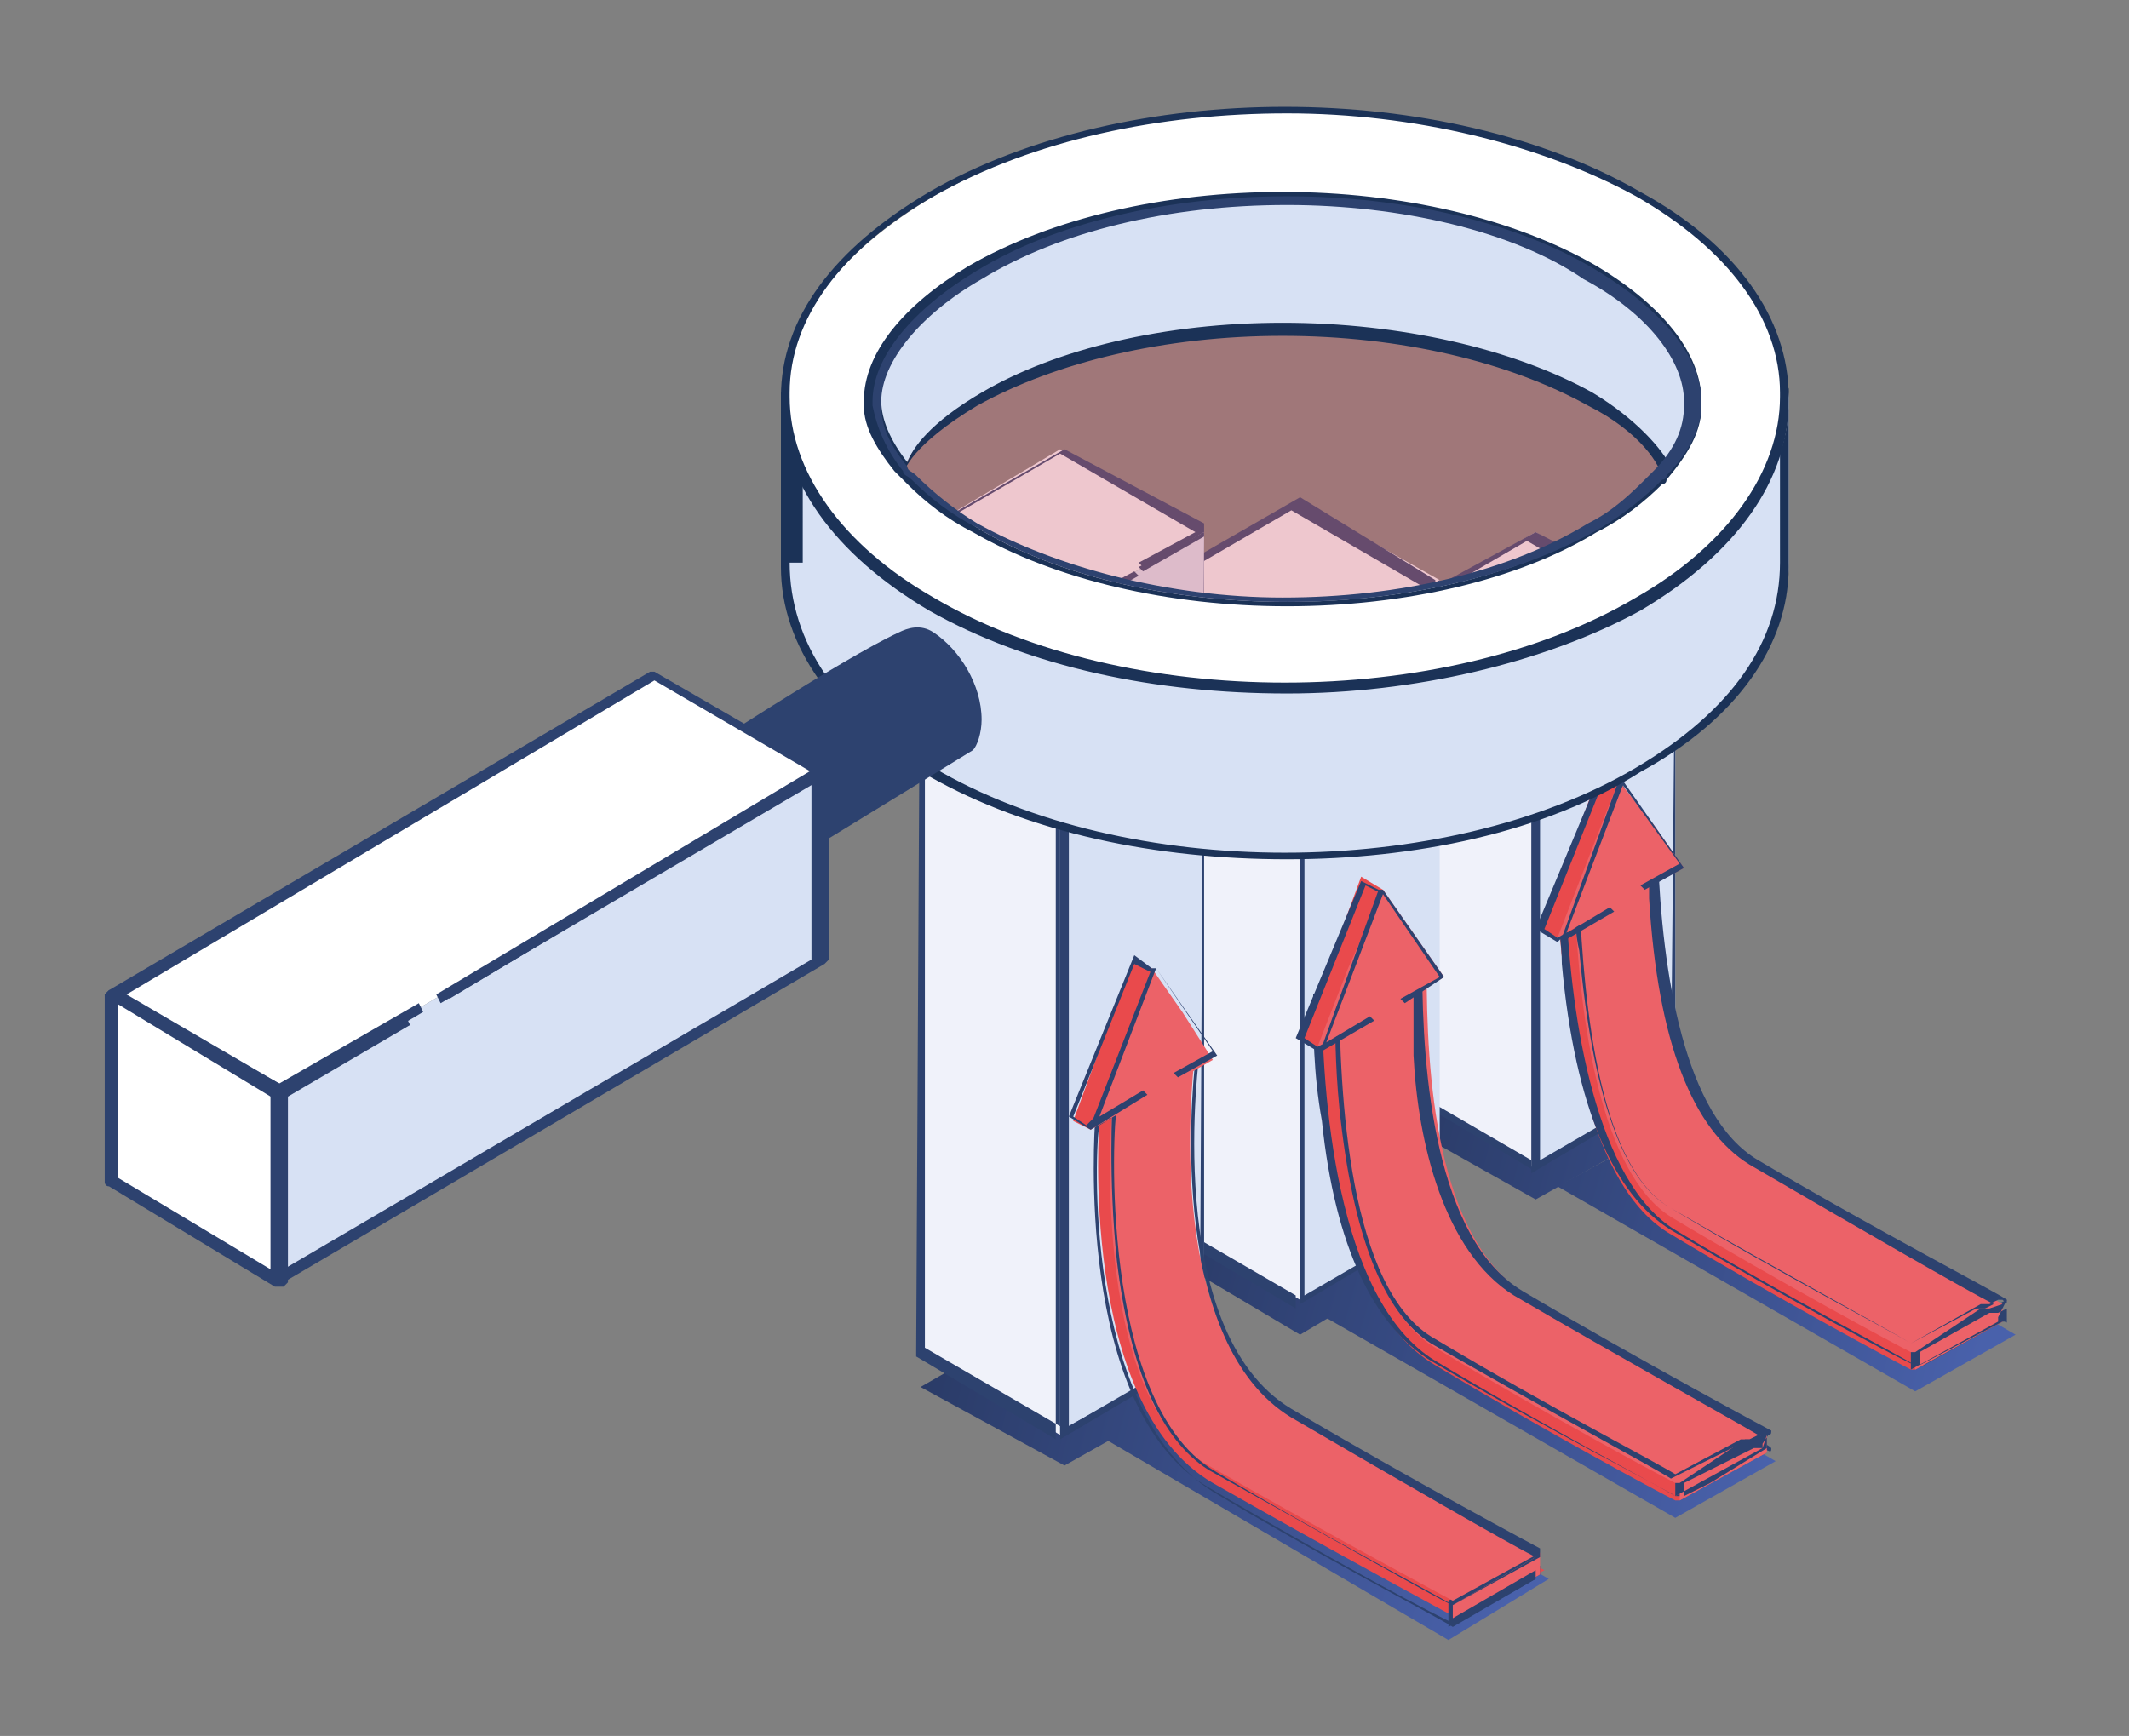 <?xml version="1.0" encoding="utf-8"?>
<!-- Generator: Adobe Illustrator 29.1.0, SVG Export Plug-In . SVG Version: 9.03 Build 55587)  -->
<svg version="1.0" id="Ebene_1" xmlns="http://www.w3.org/2000/svg" xmlns:xlink="http://www.w3.org/1999/xlink" x="0px" y="0px"
	 viewBox="0 0 48.8 39.8" style="enable-background:new 0 0 48.8 39.8;" xml:space="preserve">
<rect x="0" y="0" width="48.8" height="39.8" fill="#808080" stroke="none"/>
<style type="text/css">
	.st0{fill:url(#SVGID_1_);}
	.st1{fill:#F0F2FA;}
	.st2{fill:#D7E1F4;}
	.st3{fill:#2D426F;}
	.st4{fill:url(#SVGID_00000175292537190145523680000005532647950748099497_);}
	.st5{fill:url(#SVGID_00000142163472326958613940000010054801241482908579_);}
	.st6{fill:url(#SVGID_00000081625580335744947610000011693678222501382582_);}
	.st7{fill:url(#SVGID_00000035523870651787160600000001499148671045390255_);}
	.st8{fill:url(#SVGID_00000047032320001356154140000005839869487872366265_);}
	.st9{fill:#E94A4C;}
	.st10{fill:#EC6268;}
	.st11{opacity:0.3;}
	.st12{fill:#1B3257;}
	.st13{fill:#FFFFFF;}
</style>
<g>
	<g>
		<g>
			<g>
				<g>
					<g>
						<g>
							<g>
								<g>
									<linearGradient id="SVGID_1_" gradientUnits="userSpaceOnUse" x1="32.389" y1="24.873" x2="46.08" y2="28.651">
										<stop  offset="0" style="stop-color:#2A3B67"/>
										<stop  offset="1" style="stop-color:#4961AB"/>
									</linearGradient>
									<polygon class="st0" points="32,25.7 35.2,27.5 38.4,25.7 35.2,23.8 									"/>
								</g>
							</g>
						</g>
					</g>
					<g>
						<g>
							<g>
								<g>
									<polygon class="st1" points="31.9,14.1 35.2,15.9 38.4,14.1 35.2,12.2 									"/>
								</g>
							</g>
						</g>
					</g>
					<g>
						<g>
							<g>
								<g>
									<polygon class="st2" points="35.2,15.9 35.2,26.7 38.4,24.9 38.4,14.1 									"/>
								</g>
							</g>
						</g>
					</g>
					<g>
						<g>
							<g>
								<g>
									<polygon class="st1" points="31.9,24.9 35.2,26.8 35.2,16 31.9,14.1 									"/>
								</g>
							</g>
						</g>
					</g>
					<g>
						<g>
							<g>
								<g>
									<g>
										<path class="st3" d="M35.2,12.2C35.2,12.2,35.2,12.2,35.2,12.2L31.9,14c0,0,0,0,0,0.1c0,0,0,0,0,0.1l3.2,1.9c0,0,0,0,0,0
											c0,0,0,0,0,0l1.4-0.8l-0.1-0.1l-1.4,0.8l-3.1-1.8l3.1-1.8l3.1,1.8L37,14.8l0.1,0.1l1.4-0.8c0,0,0,0,0-0.1c0,0,0,0,0-0.1
											L35.2,12.2z"/>
									</g>
								</g>
							</g>
						</g>
						<g>
							<g>
								<g>
									<g>
										<path class="st3" d="M38.4,14C38.4,14,38.4,14,38.4,14l-1.5,0.8L37,15l1.4-0.8l0,10.6l-3.1,1.8l0-10.6l1.6-0.9L36.7,15
											l-1.6,0.9c0,0,0,0,0,0.1l0,10.8c0,0,0,0,0,0.1c0,0,0,0,0,0s0,0,0,0l3.2-1.9c0,0,0,0,0-0.1L38.4,14
											C38.5,14.1,38.5,14,38.4,14z"/>
									</g>
								</g>
							</g>
						</g>
						<g>
							<g>
								<g>
									<g>
										<path class="st3" d="M32,14C32,14,31.9,14,32,14C31.9,14,31.9,14.1,32,14l-0.1,10.8c0,0,0,0,0,0.1l3.2,1.9c0,0,0,0,0,0
											s0,0,0,0c0,0,0,0,0-0.1V15.9c0,0,0,0,0-0.1L32,14z M35.1,26.6L32,24.8V14.2l3.1,1.8V26.6z"/>
									</g>
								</g>
							</g>
						</g>
					</g>
				</g>
			</g>
			<g>
				<g>
					<g>
						<g>
							<g>
								<g>
									
										<linearGradient id="SVGID_00000042003498872029011370000000914643343025570716_" gradientUnits="userSpaceOnUse" x1="26.902" y1="27.914" x2="41.007" y2="31.8">
										<stop  offset="0" style="stop-color:#2A3B67"/>
										<stop  offset="1" style="stop-color:#4961AB"/>
									</linearGradient>
									<polygon style="fill:url(#SVGID_00000042003498872029011370000000914643343025570716_);" points="26.6,28.7 29.8,30.6 
										33,28.7 29.8,26.8 									"/>
								</g>
							</g>
						</g>
					</g>
					<g>
						<g>
							<g>
								<g>
									<polygon class="st1" points="26.5,13.3 29.8,15.2 33,13.3 29.8,11.5 									"/>
								</g>
							</g>
						</g>
					</g>
					<g>
						<g>
							<g>
								<g>
									<polygon class="st2" points="29.8,15.2 29.8,29.8 33,27.9 33,13.3 									"/>
								</g>
							</g>
						</g>
					</g>
					<g>
						<g>
							<g>
								<g>
									<polygon class="st1" points="26.5,28 29.8,29.8 29.8,15.2 26.5,13.4 									"/>
								</g>
							</g>
						</g>
					</g>
					<g>
						<g>
							<g>
								<g>
									<g>
										<path class="st3" d="M29.8,11.4C29.8,11.4,29.8,11.4,29.8,11.4l-3.3,1.9c0,0,0,0,0,0.1c0,0,0,0,0,0.1l3.2,1.9c0,0,0,0,0,0
											c0,0,0,0,0,0l1.4-0.8l-0.1-0.1l-1.4,0.8l-3.1-1.8l3.1-1.8l3.1,1.8l-1.3,0.7l0.1,0.1l1.4-0.8c0,0,0,0,0-0.1c0,0,0,0,0-0.1
											L29.8,11.4z"/>
									</g>
								</g>
							</g>
						</g>
						<g>
							<g>
								<g>
									<g>
										<path class="st3" d="M33,13.3C33,13.3,33,13.3,33,13.3l-1.5,0.8l0.1,0.1l1.4-0.8l0,14.5l-3.1,1.8l0-14.5l1.6-0.9l-0.1-0.1
											l-1.6,0.9c0,0,0,0,0,0.1l0,14.6c0,0,0,0,0,0.1c0,0,0,0,0,0c0,0,0,0,0,0L33,28c0,0,0,0,0-0.1L33,13.3
											C33.1,13.3,33,13.3,33,13.3z"/>
									</g>
								</g>
							</g>
						</g>
						<g>
							<g>
								<g>
									<g>
										<path class="st3" d="M26.6,13.3C26.5,13.3,26.5,13.3,26.6,13.3C26.5,13.3,26.5,13.3,26.6,13.3l-0.1,14.7c0,0,0,0,0,0.1
											l3.2,1.9c0,0,0,0,0,0c0,0,0,0,0,0c0,0,0,0,0-0.1V15.2c0,0,0,0,0-0.1L26.6,13.3z M29.7,29.7l-3.1-1.8V13.4l3.1,1.8V29.7z"
											/>
									</g>
								</g>
							</g>
						</g>
					</g>
				</g>
			</g>
			<g>
				<g>
					<g>
						<g>
							<g>
								<g>
									
										<linearGradient id="SVGID_00000075858019843557923810000017667717579915981473_" gradientUnits="userSpaceOnUse" x1="21.259" y1="31.004" x2="35.166" y2="34.422">
										<stop  offset="0" style="stop-color:#2A3B67"/>
										<stop  offset="1" style="stop-color:#4961AB"/>
									</linearGradient>
									<polygon style="fill:url(#SVGID_00000075858019843557923810000017667717579915981473_);" points="21.1,31.8 24.4,33.6 
										27.6,31.8 24.4,29.9 									"/>
								</g>
							</g>
						</g>
					</g>
					<g>
						<g>
							<g>
								<g>
									<polygon class="st1" points="21.1,12.2 24.3,14.1 27.6,12.2 24.3,10.3 									"/>
								</g>
							</g>
						</g>
					</g>
					<g>
						<g>
							<g>
								<g>
									<polygon class="st2" points="24.3,14.1 24.3,32.8 27.6,31 27.6,12.2 									"/>
								</g>
							</g>
						</g>
					</g>
					<g>
						<g>
							<g>
								<g>
									<polygon class="st1" points="21.1,31 24.3,32.9 24.3,14.1 21.1,12.2 									"/>
								</g>
							</g>
						</g>
					</g>
					<g>
						<g>
							<g>
								<g>
									<g>
										<path class="st3" d="M24.4,10.3C24.4,10.3,24.3,10.3,24.4,10.3l-3.3,1.9c0,0,0,0,0,0.1c0,0,0,0,0,0.1l3.2,1.9c0,0,0,0,0,0
											c0,0,0,0,0,0l1.4-0.8l-0.1-0.1L24.3,14l-3.1-1.8l3.1-1.8l3.1,1.8l-1.3,0.7l0.1,0.1l1.4-0.8c0,0,0,0,0-0.1c0,0,0,0,0-0.1
											L24.4,10.3z"/>
									</g>
								</g>
							</g>
						</g>
						<g>
							<g>
								<g>
									<g>
										<path class="st3" d="M27.6,12.2C27.6,12.1,27.6,12.1,27.6,12.2L26.1,13l0.1,0.1l1.4-0.8l0,18.6l-3.1,1.8l0-18.6l1.6-0.9
											l-0.1-0.1L24.3,14c0,0,0,0,0,0.1l0,18.8c0,0,0,0,0,0.1c0,0,0,0,0,0c0,0,0,0,0,0l3.2-1.9c0,0,0,0,0-0.1L27.6,12.2
											C27.6,12.2,27.6,12.2,27.6,12.2z"/>
									</g>
								</g>
							</g>
						</g>
						<g>
							<g>
								<g>
									<g>
										<path class="st3" d="M21.1,12.2C21.1,12.1,21.1,12.1,21.1,12.2C21.1,12.2,21,12.2,21.1,12.2L21,31c0,0,0,0,0,0.1l3.2,1.9
											c0,0,0,0,0,0c0,0,0,0,0,0c0,0,0,0,0-0.1V14.1c0,0,0,0,0-0.1L21.1,12.2z M24.3,32.7l-3.1-1.8V12.3l3.1,1.8V32.7z"/>
									</g>
								</g>
							</g>
						</g>
					</g>
				</g>
			</g>
		</g>
		<g>
			
				<linearGradient id="SVGID_00000029768772756468828100000009555901542942627258_" gradientUnits="userSpaceOnUse" x1="31.967" y1="26.402" x2="45.658" y2="30.18">
				<stop  offset="0" style="stop-color:#2A3B67"/>
				<stop  offset="1" style="stop-color:#4961AB"/>
			</linearGradient>
			<polygon style="fill:url(#SVGID_00000029768772756468828100000009555901542942627258_);" points="46.2,30.6 43.9,31.9 35.7,27.2 
				38.1,25.9 			"/>
		</g>
		<g>
			
				<linearGradient id="SVGID_00000043457731770850223120000015550380502111381920_" gradientUnits="userSpaceOnUse" x1="26.512" y1="29.332" x2="40.616" y2="33.218">
				<stop  offset="0" style="stop-color:#2A3B67"/>
				<stop  offset="1" style="stop-color:#4961AB"/>
			</linearGradient>
			<polygon style="fill:url(#SVGID_00000043457731770850223120000015550380502111381920_);" points="40.7,33.5 38.4,34.8 30.2,30.1 
				32.6,28.8 			"/>
		</g>
		<g>
			
				<linearGradient id="SVGID_00000140718769260644512790000003938665726311214724_" gradientUnits="userSpaceOnUse" x1="20.952" y1="32.254" x2="34.859" y2="35.673">
				<stop  offset="0" style="stop-color:#2A3B67"/>
				<stop  offset="1" style="stop-color:#4961AB"/>
			</linearGradient>
			<polygon style="fill:url(#SVGID_00000140718769260644512790000003938665726311214724_);" points="35.5,36.2 33.2,37.6 25,32.8 
				27.4,31.5 			"/>
		</g>
		<g>
			<g>
				<g>
					<path class="st9" d="M45.9,30.3l-2,1.1c0,0,0,0-0.1,0c-0.4-0.2-3-1.6-5.5-3.1c-1.9-1.1-2.4-4.8-2.6-7.5l0.1,0l0.3-0.1l0,0
						l0.1,0l1.4-0.8l0.1,0c0.2,2.7,0.7,6.3,2.5,7.3c2.1,1.2,4.2,2.4,5.2,2.9c0,0,0,0,0.1,0c0,0,0,0,0.1,0h0
						C45.7,30.2,45.8,30.2,45.9,30.3C45.9,30.3,45.9,30.3,45.9,30.3z"/>
				</g>
				<g>
					<path class="st3" d="M46,30.3C46,30.3,45.9,30.3,46,30.3C45.9,30.2,45.9,30.2,46,30.3c-0.1-0.1-0.2-0.1-0.3-0.2h0
						c0,0,0,0-0.1,0c0,0,0,0-0.1,0h0c-0.9-0.5-3.1-1.7-5.2-3c-1.8-1.1-2.4-4.6-2.5-7.3l-0.1,0l-0.1,0c0,0.4,0.1,0.8,0.1,1.3
						c0.3,3.3,1.2,5.3,2.5,6.1c2,1.2,4.2,2.4,5.2,2.9c0,0,0,0,0.1,0c0,0,0,0,0.1,0c0.1,0.1,0.2,0.1,0.3,0.2l-1.8,1l-0.1,0
						c0,0,0,0-0.1,0c-0.5-0.3-3-1.6-5.5-3.1c-1.8-1.1-2.4-4.8-2.5-7.5l-0.1,0l-0.1,0c0,0.5,0.1,0.9,0.1,1.4c0.3,3.3,1.2,5.3,2.5,6.1
						c2.7,1.6,5.5,3.1,5.6,3.1h0c0,0,0,0,0,0c0,0,0,0,0,0c0,0,0,0,0,0c0,0,0,0,0,0l2-1.1C46,30.4,46,30.3,46,30.3L46,30.3
						C46,30.3,46,30.3,46,30.3z"/>
				</g>
				<g>
					<polygon class="st10" points="45.9,30.3 43.9,31.4 43.9,31 45.9,29.9 					"/>
				</g>
				<g>
					<path class="st3" d="M46,29.8C46,29.8,46,29.8,46,29.8C45.9,29.8,45.9,29.8,46,29.8L46,29.8l-0.2,0.1L45.5,30h0l-0.1,0l-0.1,0
						l-1.5,0.8l0,0c0,0,0,0,0,0c0,0,0,0,0,0v0.5c0,0,0,0,0,0.1h0c0,0,0,0,0,0c0,0,0,0,0,0c0,0,0,0,0,0c0,0,0,0,0,0l2-1.1
						c0,0,0,0,0-0.1L46,29.8C46,29.8,46,29.8,46,29.8z M45.9,30.3L45.9,30.3L45.9,30.3L44,31.3V31l1.6-0.9l0.1,0h0l0.1,0h0l0.2-0.1
						V30.3z"/>
				</g>
				<g>
					<path class="st10" d="M45.9,29.9L45.6,30l-0.1,0l-0.1,0L43.9,31c0,0,0,0-0.1,0c-0.4-0.2-3-1.6-5.5-3.1c-1.6-1-2.1-4.5-2.2-7.2
						l0.1,0l1.4-0.8l0.1,0l0.1,0l0.1-0.1l0.1,0c0.1,2.7,0.5,6,2.3,7C42.8,28.1,45.4,29.6,45.9,29.9C45.9,29.8,45.9,29.9,45.9,29.9z"
						/>
				</g>
				<g>
					<path class="st3" d="M46,29.8C46,29.8,46,29.8,46,29.8c-0.1-0.1-3-1.6-5.7-3.2c-1.7-1-2.2-4.3-2.3-7l-0.1,0l-0.1,0
						c0,0.3,0,0.6,0,1c0.2,3.3,1,5.3,2.3,6.1c2.4,1.4,5,2.9,5.6,3.2L45.5,30h0l-0.1,0l-0.1,0l-1.5,0.8c-0.3-0.2-3-1.6-5.5-3.1
						c-1.6-0.9-2-4.5-2.1-7.2l-0.1,0l0,0c0,0.4,0,0.9,0.1,1.3c0.3,3.3,1,5.3,2.1,5.9c2.6,1.5,5.2,2.9,5.5,3.1c0,0,0,0,0,0
						c0,0,0,0,0,0c0,0,0,0,0,0l0,0l1.6-0.9l0.1,0h0l0.1,0h0l0.2-0.1l0.1,0l0,0C46,29.9,46,29.9,46,29.8C46,29.8,46,29.8,46,29.8z"/>
				</g>
			</g>
			<g>
				<g>
					<polygon class="st9" points="36.7,17.6 37.1,17.9 38.1,19.7 36.7,20.5 35.7,21.5 35.3,21.3 36,19.5 					"/>
				</g>
				<g>
					<path class="st3" d="M35.2,21.3C35.2,21.3,35.2,21.3,35.2,21.3l0.5,0.3c0,0,0,0,0,0c0,0,0,0,0,0l1-1l1.4-0.8c0,0,0-0.1,0-0.1
						l-1-1.8c0,0,0,0,0,0l-0.4-0.2c0,0,0,0,0,0c0,0,0,0,0,0L35.2,21.3z M35.4,21.3l1.4-3.5l0.4,0.2l0.9,1.7l-1.4,0.8c0,0,0,0,0,0
						l-1,1L35.4,21.3z"/>
				</g>
				<g>
					<polygon class="st10" points="37.1,17.9 37.9,18.9 38.6,19.9 37.1,20.7 35.7,21.5 36.4,19.7 					"/>
				</g>
				<g>
					<g>
						<path class="st3" d="M37.1,17.9C37.1,17.8,37.1,17.8,37.1,17.9c0.1,0,0.1,0,0.1,0l1.4,2c0,0,0,0,0,0c0,0,0,0,0,0l-0.9,0.5
							l-0.1-0.1l0.9-0.5L37.2,18l-1.3,3.4l1-0.6l0.1,0.1l-1.2,0.7c0,0,0,0,0,0c0,0,0,0,0,0c0,0,0,0,0-0.1L37.1,17.9z"/>
					</g>
				</g>
			</g>
		</g>
		<g>
			<g>
				<g>
					<path class="st9" d="M40.5,33.3l-2,1.1c0,0,0,0-0.1,0c-0.4-0.2-3-1.6-5.5-3.1c-2.4-1.4-2.6-6.2-2.6-8.4l0.1,0l0.3-0.1l0,0
						l0.1,0l1.4-0.5l0.1,0c0,2.4,0.4,6.5,2.6,7.8c2.1,1.2,4.2,2.4,5.2,2.9c0,0,0,0,0.1,0c0,0,0,0,0.1,0h0
						C40.3,33.2,40.4,33.2,40.5,33.3C40.5,33.3,40.5,33.3,40.5,33.3z"/>
				</g>
				<g>
					<path class="st3" d="M40.6,33.2C40.6,33.2,40.5,33.2,40.6,33.2C40.5,33.2,40.5,33.2,40.6,33.2c-0.1-0.1-0.2-0.1-0.3-0.2h0
						c0,0,0,0-0.1,0c0,0,0,0-0.1,0c-0.9-0.5-3.1-1.7-5.2-3c-2.1-1.3-2.5-5.4-2.6-7.8l-0.1,0l-0.1,0c0,0.7,0.1,1.5,0.2,2.4
						c0.3,2.9,1.2,4.7,2.5,5.5c2,1.2,4.2,2.4,5.2,2.9c0,0,0,0,0.1,0c0,0,0,0,0.1,0c0,0,0,0,0,0c0.1,0.1,0.2,0.1,0.3,0.2L39.2,34
						l-0.6,0.3l-0.1,0c0,0,0,0-0.1,0c-0.5-0.3-3-1.6-5.5-3.1c-2.3-1.4-2.6-6.2-2.6-8.4l-0.1,0l-0.1,0c0,0.8,0,1.8,0.2,2.9
						c0.3,2.9,1.2,4.7,2.5,5.5c2.7,1.6,5.5,3,5.6,3.1c0,0,0,0,0,0c0,0,0,0,0,0c0,0,0,0,0,0l2-1.1C40.6,33.3,40.6,33.3,40.6,33.2
						C40.6,33.3,40.6,33.3,40.6,33.2z"/>
				</g>
				<g>
					<polygon class="st10" points="40.5,33.3 38.5,34.4 38.5,34 40.5,32.8 					"/>
				</g>
				<g>
					<path class="st3" d="M40.1,33.1C40.1,33.1,40.1,33.1,40.1,33.1L40.1,33.1L40.1,33.1z M40.1,33.1C40.1,33.1,40.1,33.1,40.1,33.1
						L40.1,33.1L40.1,33.1z M40.6,32.8C40.5,32.8,40.5,32.8,40.6,32.8L40.6,32.8l-0.2,0.1L40.1,33L40,33l-0.1,0l-1.5,0.8l0,0
						c0,0,0,0,0,0c0,0,0,0,0,0v0.5c0,0,0,0,0,0c0,0,0,0,0,0c0,0,0,0,0,0c0,0,0,0,0,0l2-1.1c0,0,0,0,0-0.1L40.6,32.8
						C40.6,32.8,40.6,32.8,40.6,32.8z M40.5,32.9v0.3l0,0L39.2,34l-0.6,0.3V34l0.6-0.3l1-0.5l0.1,0h0l0.1,0h0L40.5,32.9z M40.1,33.1
						l-1,0.5L40.1,33.1L40.1,33.1L40.1,33.1z"/>
				</g>
				<g>
					<path class="st10" d="M40.5,32.8L40.2,33l-0.1,0l-0.1,0L38.5,34c0,0,0,0-0.1,0c-0.4-0.2-3-1.6-5.5-3.1c-2-1.2-2.3-5.7-2.2-8.1
						l0.1,0l1.4-0.5l0.1,0l0.1,0l0.2-0.1l0.1,0c0,2.4,0.2,6.2,2.3,7.5C37.4,31.1,40,32.6,40.5,32.8C40.5,32.8,40.5,32.8,40.5,32.8z"
						/>
				</g>
				<g>
					<path class="st3" d="M40.6,32.8c0,0-3-1.6-5.7-3.2c-2-1.2-2.3-5-2.3-7.4l-0.1,0l-0.1,0c0,0.6,0,1.3,0,2c0.1,2,0.7,4.5,2.3,5.5
						c2.4,1.4,5.1,2.9,5.6,3.2L40.1,33L40,33l-0.1,0l-1.5,0.8c-0.3-0.2-3-1.6-5.5-3.1c-2-1.1-2.2-5.7-2.2-8l-0.1,0l0,0
						c0,0.8,0,1.7,0.1,2.7c0.3,2.9,1,4.7,2.1,5.4c2.6,1.5,5.2,2.9,5.5,3.1c0,0,0,0,0,0c0,0,0,0,0,0c0,0,0,0,0,0l0,0l0.6-0.3l1-0.5
						l0.1,0h0l0.1,0h0l0.3-0.2l0,0C40.6,32.9,40.6,32.9,40.6,32.8C40.6,32.8,40.6,32.8,40.6,32.8z"/>
				</g>
			</g>
			<g>
				<g>
					<polygon class="st9" points="31.2,20.1 31.7,20.4 32.6,22.2 31.2,23 30.2,24 29.8,23.8 30.5,22 					"/>
				</g>
				<g>
					<path class="st3" d="M29.7,23.8C29.7,23.8,29.7,23.8,29.7,23.8l0.5,0.3c0,0,0,0,0,0c0,0,0,0,0,0l1-1l1.4-0.8c0,0,0-0.1,0-0.1
						l-1-1.8c0,0,0,0,0,0l-0.4-0.2c0,0,0,0,0,0c0,0,0,0,0,0L29.7,23.8z M29.9,23.8l1.4-3.5l0.4,0.2l0.9,1.7l-1.4,0.8c0,0,0,0,0,0
						l-1,1L29.9,23.8z"/>
				</g>
				<g>
					<polygon class="st10" points="31.7,20.4 32.4,21.4 33.1,22.4 31.7,23.2 30.2,24 30.9,22.2 					"/>
				</g>
				<g>
					<g>
						<path class="st3" d="M31.6,20.4C31.6,20.3,31.6,20.3,31.6,20.4c0.1,0,0.1,0,0.1,0l1.4,2c0,0,0,0,0,0c0,0,0,0,0,0L32.2,23
							l-0.1-0.1l0.9-0.5l-1.3-1.9l-1.3,3.4l1-0.6l0.1,0.1l-1.2,0.7c0,0,0,0,0,0c0,0,0,0,0,0c0,0,0,0,0-0.1L31.6,20.4z"/>
					</g>
				</g>
			</g>
		</g>
		<g>
			<g>
				<path class="st9" d="M27.1,24.5c0,0-0.5,6.5,2.6,8.3c2.7,1.6,5.7,3.2,5.7,3.2l-2,1.1c0,0-2.8-1.5-5.6-3.1
					c-3.1-1.8-2.6-8.3-2.6-8.3L27.1,24.5z"/>
			</g>
			<g>
				<path class="st3" d="M25.1,25.7c0,0.1-0.5,6.6,2.6,8.4c2.7,1.6,5.5,3.1,5.6,3.1c0,0,0,0,0,0c0,0,0,0,0,0l2-1.1c0,0,0,0,0-0.1
					c0,0,0,0,0-0.1c0,0-3-1.6-5.7-3.2c-3-1.8-2.5-8.2-2.5-8.3c0,0,0,0,0-0.1c0,0,0,0-0.1,0L25.1,25.7C25.1,25.7,25.1,25.7,25.1,25.7
					z M25.2,25.8l1.8-1.1c-0.1,0.9-0.3,6.6,2.6,8.3c2.4,1.4,5,2.9,5.6,3.2l-1.9,1.1c-0.3-0.2-3-1.6-5.5-3.1
					C24.8,32.3,25.1,26.2,25.2,25.8z"/>
			</g>
			<g>
				<polygon class="st10" points="35.3,36.1 33.3,37.2 33.3,36.7 35.3,35.6 				"/>
			</g>
			<g>
				<path class="st3" d="M33.2,36.7v0.5c0,0,0,0,0,0.1c0,0,0,0,0,0c0,0,0,0,0,0l2-1.1c0,0,0,0,0-0.1v-0.5c0,0,0,0,0-0.1
					c0,0,0,0-0.1,0L33.2,36.7C33.2,36.7,33.2,36.7,33.2,36.7z M33.3,36.8l1.9-1.1V36l-1.9,1.1V36.8z"/>
			</g>
			<g>
				<path class="st10" d="M27.4,24.1c0,0-0.9,6.5,2.2,8.3c2.7,1.6,5.7,3.2,5.7,3.2l-2,1.1c0,0-2.8-1.5-5.6-3.1
					c-2.8-1.6-2.2-8.3-2.2-8.3L27.4,24.1z"/>
			</g>
			<g>
				<path class="st3" d="M25.5,25.3c0,0-0.1,1.7,0.1,3.6c0.3,2.5,1,4.1,2.1,4.8c2.7,1.5,5.5,3.1,5.6,3.1c0,0,0,0,0,0c0,0,0,0,0,0
					l2-1.1c0,0,0,0,0-0.1c0,0,0,0,0-0.1c0,0-3-1.6-5.7-3.2c-3-1.8-2.1-8.2-2.1-8.2c0,0,0,0,0-0.1c0,0,0,0-0.1,0L25.5,25.3
					C25.5,25.3,25.5,25.3,25.5,25.3z M25.6,25.4l1.8-1.1c-0.1,0.9-0.6,6.5,2.2,8.2c2.4,1.4,5,2.9,5.6,3.2l-1.9,1.1
					c-0.3-0.2-3-1.6-5.5-3.1C25.2,32.1,25.5,25.8,25.6,25.4z"/>
			</g>
			<g>
				<g>
					<polygon class="st9" points="26,22 26.4,22.2 27.4,24 26,24.8 25,25.9 24.6,25.7 25.3,23.8 					"/>
				</g>
				<g>
					<path class="st3" d="M24.5,25.6C24.5,25.7,24.5,25.7,24.5,25.6l0.5,0.3c0,0,0,0,0,0c0,0,0,0,0,0l1-1l1.4-0.8c0,0,0-0.1,0-0.1
						l-1-1.8c0,0,0,0,0,0L26,21.9c0,0,0,0,0,0c0,0,0,0,0,0L24.5,25.6z M24.6,25.6l1.4-3.5l0.4,0.2l0.9,1.7l-1.4,0.8c0,0,0,0,0,0
						l-1,1L24.6,25.6z"/>
				</g>
				<g>
					<polygon class="st10" points="26.4,22.2 27.1,23.2 27.8,24.3 26.4,25.1 25,25.9 25.7,24.1 					"/>
				</g>
				<g>
					<g>
						<path class="st3" d="M26.4,22.2C26.4,22.2,26.4,22.2,26.4,22.2c0.1,0,0.1,0,0.1,0l1.4,2c0,0,0,0,0,0c0,0,0,0,0,0l-0.9,0.5
							l-0.1-0.1l0.9-0.5l-1.3-1.9l-1.3,3.4l1-0.6l0.1,0.1L25,25.9c0,0,0,0,0,0c0,0,0,0,0,0c0,0,0,0,0-0.1L26.4,22.2z"/>
					</g>
				</g>
			</g>
		</g>
	</g>
	<g>
		<g class="st11">
			<g>
				<path class="st10" d="M22.2,9.1c1.8-1.1,4.4-1.7,7.2-1.7c2.7,0,5.3,0.6,7.2,1.7c1.3,0.8,1.8,1.6,1.8,1.8h0.1
					c-0.4,0.4-0.9,0.8-1.6,1.2c-1.9,1.1-4.6,1.7-7.4,1.7c-2.8,0-5.5-0.6-7.4-1.7c-0.7-0.4-1.2-0.8-1.7-1.3h0.1
					C20.5,10.7,20.8,9.9,22.2,9.1z"/>
			</g>
		</g>
		<g>
			<g>
				<g>
					<g>
						<path class="st2" d="M39.5,9.7c-0.1-0.1-0.3-0.3-0.5-0.4c0,0.6-0.3,1.1-0.8,1.7c0,0,0,0,0,0c0,0.1-0.1,0.1-0.2,0.2
							c-0.4,0.4-0.8,0.7-1.4,1.1c-1.8,1.1-4.5,1.7-7.1,1.7c-2.7,0-5.3-0.6-7.1-1.7c-0.6-0.4-1.1-0.8-1.5-1.2c-0.1,0-0.1-0.1-0.1-0.2
							c0,0,0,0,0,0c-0.4-0.5-0.7-1-0.7-1.5c-0.2,0.1-0.3,0.3-0.5,0.4L18,9.1l0,0v3.8l0,0c0,1.7,1.1,3.4,3.4,4.8
							c4.5,2.6,11.7,2.6,16.2,0c2.3-1.3,3.4-3,3.4-4.8h0V9.1l0,0L39.5,9.7z"/>
						<path class="st12" d="M29.5,19.7c-3,0-5.9-0.6-8.2-1.9c-2.2-1.3-3.4-3-3.4-4.8l0,0v-4L18.1,9l1.4,0.6c0.1-0.1,0.3-0.3,0.4-0.4
							L20,9.1l0,0.2c0,0.4,0.2,0.9,0.6,1.3l0,0l0.1,0.2c0,0.1,0.1,0.1,0.1,0.1l0,0c0.4,0.4,0.9,0.8,1.5,1.2c1.8,1.1,4.4,1.7,7.1,1.7
							c2.7,0,5.3-0.6,7.1-1.7c0.5-0.3,1-0.7,1.4-1l0,0c0,0,0.1-0.1,0.1-0.1l0.1-0.2l0,0c0.4-0.5,0.6-1,0.7-1.5l0-0.2l0.1,0.1
							c0.1,0.1,0.3,0.3,0.4,0.4L40.9,9l0.1-0.1l0,0.2l0,3.9c0,1.8-1.2,3.5-3.4,4.7C35.4,19.1,32.4,19.7,29.5,19.7z M18.1,12.9
							L18.1,12.9L18.1,12.9c0,1.8,1.1,3.5,3.3,4.7c4.4,2.6,11.7,2.6,16.1,0c2.2-1.3,3.3-2.9,3.3-4.7l0-0.1h0V9.2l-1.4,0.6l0,0
							c-0.1-0.1-0.2-0.2-0.3-0.3c-0.1,0.5-0.4,1-0.8,1.5l0,0c0,0,0,0-0.1,0.1l0,0l0,0c0,0,0,0,0,0c-0.4,0.4-0.9,0.7-1.4,1.1
							c-1.9,1.1-4.5,1.7-7.2,1.7c-2.7,0-5.3-0.6-7.2-1.7c-0.6-0.4-1.1-0.8-1.5-1.2c0,0,0,0,0,0l0,0l0,0c0,0-0.1-0.1-0.1-0.1l0,0
							c-0.4-0.5-0.6-0.9-0.7-1.4c-0.1,0.1-0.2,0.2-0.3,0.3l0,0l-1.4-0.6V12.9z"/>
					</g>
				</g>
			</g>
		</g>
		<g>
			<g>
				<g>
					<path class="st2" d="M36.6,6.2c-1.8-1.1-4.5-1.7-7.1-1.7c-2.7,0-5.3,0.6-7.1,1.7c-1.5,0.9-2.4,2-2.4,3c0,0,0,0.1,0,0.1
						c0,0.5,0.3,1,0.7,1.5c0.1-0.3,0.4-0.9,1.7-1.7c1.8-1,4.3-1.6,7-1.6c2.7,0,5.2,0.6,7,1.6c1.2,0.7,1.7,1.5,1.8,1.8
						c0.5-0.5,0.8-1.1,0.8-1.7c0,0,0-0.1,0-0.1C39,8.1,38.1,7,36.6,6.2z"/>
					<path class="st12" d="M38.1,11.2l0-0.2c0-0.3-0.5-1.1-1.7-1.7c-1.8-1-4.3-1.6-7-1.6c-2.7,0-5.2,0.6-7,1.6
						c-1.5,0.9-1.7,1.5-1.7,1.6l0,0.2l-0.1-0.1c-0.4-0.5-0.7-1.1-0.7-1.6c0,0,0-0.1,0-0.1c0-1.1,0.9-2.2,2.4-3.1
						c1.9-1.1,4.5-1.7,7.2-1.7c2.7,0,5.3,0.6,7.2,1.7c1.5,0.9,2.4,2,2.4,3.1c0,0.1,0,0.1,0,0.1c0,0.6-0.3,1.1-0.8,1.7L38.1,11.2z
						 M29.4,7.4c2.7,0,5.3,0.6,7.1,1.6c1,0.6,1.6,1.3,1.8,1.7c0.4-0.5,0.7-1,0.7-1.5c0,0,0-0.1,0-0.1c0-1-0.9-2.1-2.3-2.9
						c-1.8-1.1-4.4-1.7-7.1-1.7c-2.7,0-5.3,0.6-7.1,1.7c-1.5,0.9-2.3,1.9-2.3,2.9c0,0.1,0,0.1,0,0.1c0,0.4,0.2,0.9,0.6,1.4
						c0.1-0.3,0.5-0.9,1.7-1.6C24.2,8,26.7,7.4,29.4,7.4z"/>
				</g>
			</g>
		</g>
		<g>
			<g>
				<g>
					<g>
						<path class="st3" d="M21.4,14.5c-0.3-0.2-0.6-0.1-0.8,0c-1.3,0.6-4.8,2.9-4.8,2.9l1.6,2.8l4.9-3c0.1-0.1,0.2-0.4,0.2-0.7
							C22.5,15.7,22,14.9,21.4,14.5z"/>
					</g>
				</g>
			</g>
			<g>
				<g>
					<g>
						<path class="st3" d="M16.5,17.4c-0.6-0.4-1-0.1-1,0.6c0,0.7,0.5,1.6,1.1,2c0.6,0.4,1,0.1,1-0.6C17.6,18.6,17.1,17.8,16.5,17.4
							z"/>
					</g>
				</g>
			</g>
		</g>
		<g>
			<g>
				<g>
					<g>
						<g>
							<g>
								<g>
									<polygon class="st13" points="2.5,22.8 6.4,25 18.8,17.7 15,15.5 									"/>
								</g>
							</g>
						</g>
					</g>
					<g>
						<g>
							<g>
								<g>
									<polygon class="st2" points="6.4,25 6.4,29.3 18.8,22 18.8,17.7 									"/>
								</g>
							</g>
						</g>
					</g>
					<g>
						<g>
							<g>
								<g>
									<polygon class="st13" points="2.5,27.1 6.4,29.3 6.4,25 2.5,22.8 									"/>
								</g>
							</g>
						</g>
					</g>
				</g>
				<g>
					<g>
						<g>
							<g>
								<g>
									<g>
										<path class="st3" d="M15,15.4c0,0-0.1,0-0.1,0L2.5,22.7c0,0-0.1,0.1-0.1,0.1c0,0,0,0.1,0.1,0.1l3.8,2.3c0,0,0,0,0.1,0
											c0,0,0,0,0.1,0l2.9-1.7l-0.1-0.2l-2.8,1.6l-3.6-2.1L15,15.6l3.6,2.1l-8.4,5l0.1,0.2l8.5-5.1c0,0,0.1-0.1,0.1-0.1
											c0,0,0-0.1-0.1-0.1L15,15.4z"/>
									</g>
								</g>
							</g>
						</g>
					</g>
					<g>
						<g>
							<g>
								<g>
									<g>
										<path class="st3" d="M18.8,17.6c0,0-0.1,0-0.1,0L10,22.8l0.1,0.2l8.5-5l0,4L6.5,29.1l0-4l3.2-1.9L9.6,23l-3.3,1.9
											c0,0-0.1,0.1-0.1,0.1l0,4.3c0,0,0,0.1,0.1,0.1c0,0,0,0,0.1,0c0,0,0,0,0.1,0l12.4-7.3c0,0,0.1-0.1,0.1-0.1l0-4.3
											C18.9,17.7,18.9,17.7,18.8,17.6z"/>
									</g>
								</g>
							</g>
						</g>
					</g>
					<g>
						<g>
							<g>
								<g>
									<path class="st3" d="M2.6,22.7c0,0-0.1,0-0.1,0c0,0-0.1,0.1-0.1,0.1v4.3c0,0,0,0.1,0.1,0.1l3.8,2.3c0,0,0,0,0.1,0
										c0,0,0,0,0.1,0c0,0,0.1-0.1,0.1-0.1V25c0,0,0-0.1-0.1-0.1L2.6,22.7z M6.2,29.1L2.7,27v-4l3.6,2.1V29.1z"/>
								</g>
							</g>
						</g>
					</g>
				</g>
			</g>
		</g>
		<g>
			<g>
				<g>
					<g>
						<path class="st13" d="M37.6,4.5c-4.5-2.6-11.7-2.6-16.2,0C19.2,5.8,18,7.4,18,9.1c0,0,0,0.1,0,0.1c0,1.7,1.1,3.4,3.4,4.7
							c4.5,2.6,11.7,2.6,16.2,0c2.2-1.3,3.4-3,3.4-4.7c0,0,0-0.1,0-0.1C40.9,7.4,39.8,5.8,37.6,4.5z M39,9.3c0,0.5-0.3,1.1-0.8,1.6
							c0,0.1-0.1,0.1-0.1,0.1c-0.4,0.4-0.9,0.8-1.5,1.1c-1.8,1.1-4.5,1.7-7.1,1.7c-2.7,0-5.3-0.6-7.1-1.7c-0.6-0.3-1.1-0.7-1.5-1.1
							c-0.1-0.1-0.2-0.1-0.2-0.2c-0.4-0.5-0.7-1-0.7-1.5c0,0,0-0.1,0-0.1c0-1,0.9-2.1,2.4-3c1.8-1.1,4.5-1.7,7.1-1.7
							c2.7,0,5.3,0.6,7.1,1.7c1.5,0.9,2.4,2,2.4,3C39,9.2,39,9.3,39,9.3z"/>
						<path class="st12" d="M29.5,15.9c-3,0-5.9-0.6-8.2-1.9c-2.2-1.3-3.4-3-3.4-4.8c0,0,0-0.1,0-0.1c0-1.8,1.2-3.4,3.4-4.7
							c4.5-2.6,11.8-2.6,16.3,0l0,0c2.2,1.2,3.4,2.9,3.4,4.7c0,0,0,0.1,0,0.1c0,1.8-1.2,3.5-3.4,4.8C35.4,15.2,32.4,15.9,29.5,15.9z
							 M29.5,2.6c-2.9,0-5.8,0.6-8.1,1.9c-2.1,1.2-3.3,2.8-3.3,4.5c0,0,0,0.1,0,0.1c0,1.7,1.2,3.4,3.3,4.6c4.4,2.6,11.7,2.6,16.1,0
							c2.1-1.2,3.3-2.9,3.3-4.6c0,0,0,0,0-0.1c0-1.7-1.2-3.3-3.3-4.5l0,0C35.3,3.3,32.4,2.6,29.5,2.6z M29.5,13.9
							c-2.7,0-5.3-0.6-7.2-1.7c-0.6-0.3-1.1-0.7-1.5-1.1c-0.1-0.1-0.2-0.2-0.3-0.3c-0.4-0.5-0.7-1-0.7-1.5c0,0,0-0.1,0-0.1
							c0-1.1,0.9-2.2,2.4-3.1c1.9-1.1,4.5-1.7,7.2-1.7c2.7,0,5.3,0.6,7.2,1.7c1.5,0.9,2.4,2,2.4,3.1c0,0.1,0,0.1,0,0.1
							c0,0.6-0.3,1.1-0.8,1.7c0,0.1-0.1,0.1-0.1,0.1c-0.4,0.4-0.9,0.8-1.5,1.1C34.8,13.3,32.2,13.9,29.5,13.9z M29.5,4.6
							c-2.7,0-5.3,0.6-7.1,1.7c-1.5,0.9-2.3,1.9-2.3,2.9c0,0.1,0,0.1,0,0.1c0,0.5,0.3,1,0.7,1.5l0,0c0,0.1,0.1,0.2,0.2,0.2l0,0
							c0.4,0.4,0.9,0.8,1.4,1.1c1.8,1.1,4.4,1.7,7.1,1.7c2.7,0,5.3-0.6,7.1-1.7c0.6-0.3,1-0.7,1.4-1.1l0,0c0,0,0.1-0.1,0.1-0.1
							c0.5-0.5,0.7-1.1,0.8-1.6l0,0c0,0,0-0.1,0-0.1c0-1-0.9-2.1-2.3-2.9C34.7,5.2,32.2,4.6,29.5,4.6z"/>
					</g>
				</g>
			</g>
		</g>
		<g>
			<g>
				<path class="st3" d="M29.5,13.8c-2.7,0-5.3-0.6-7.1-1.7c-0.6-0.3-1.1-0.7-1.5-1.1l0,0c-0.1-0.1-0.2-0.1-0.2-0.2l0,0
					c-0.4-0.5-0.6-1-0.7-1.5c0,0,0-0.1,0-0.1c0-1,0.9-2.1,2.4-3c1.8-1.1,4.4-1.7,7.1-1.7c2.7,0,5.3,0.6,7.1,1.7c1.5,0.9,2.4,2,2.4,3
					c0,0,0,0.1,0,0.1l0,0c0,0.5-0.3,1.1-0.8,1.6c0,0.1-0.1,0.1-0.1,0.1c-0.4,0.4-0.9,0.8-1.4,1.1C34.8,13.2,32.2,13.8,29.5,13.8z
					 M29.5,4.7c-2.7,0-5.2,0.6-7,1.7c-1.4,0.8-2.3,1.9-2.3,2.8c0,0,0,0.1,0,0.1c0,0.5,0.2,0.9,0.6,1.4l0,0c0,0.1,0.1,0.1,0.2,0.2
					l0,0c0.4,0.4,0.9,0.8,1.4,1.1c1.8,1,4.4,1.7,7,1.7c2.7,0,5.2-0.6,7-1.7c0.6-0.3,1-0.7,1.4-1.1l0,0c0,0,0.1-0.1,0.1-0.1l0,0
					c0.5-0.5,0.7-1,0.7-1.5l0,0c0,0,0-0.1,0-0.1c0-0.9-0.8-2-2.3-2.8C34.7,5.3,32.1,4.7,29.5,4.7z"/>
			</g>
		</g>
	</g>
</g>
</svg>
